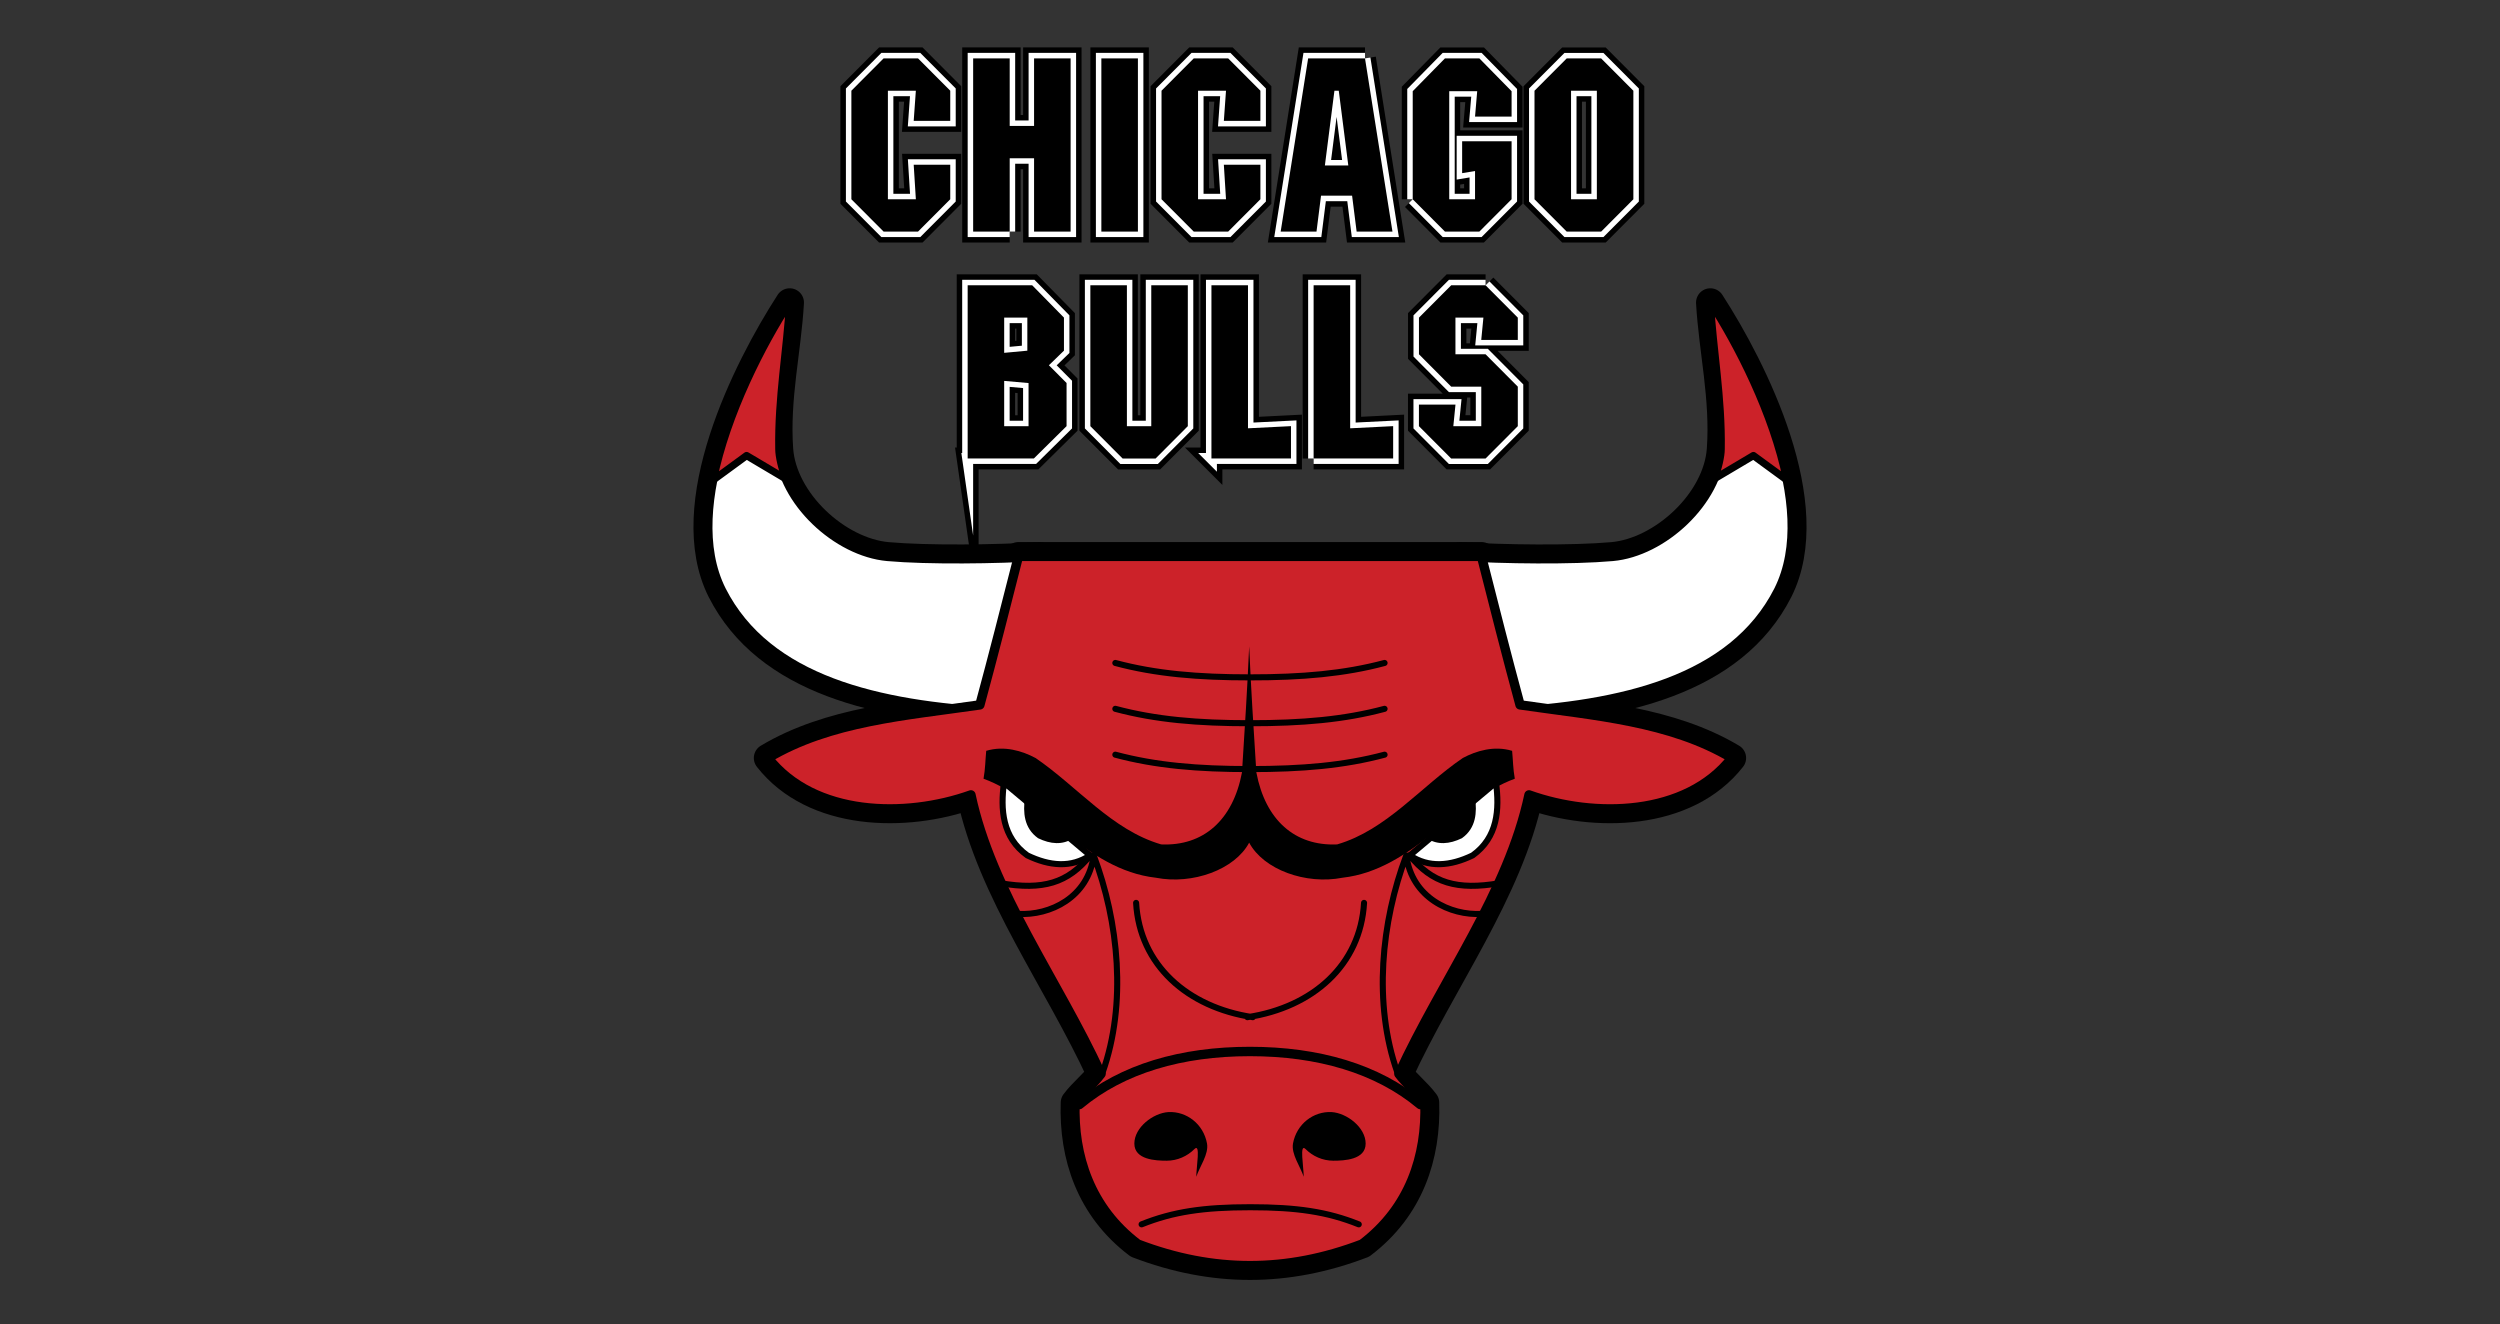 <svg xmlns="http://www.w3.org/2000/svg" id="Layer_1" data-name="Layer 1" viewBox="0 0 7653.5 4053.3"><rect x="0" y="0" width="7653.5" height="4053.3" fill="#333333" stroke="none"/><defs><style>      .cls-1 {        stroke-width: 7.4px;      }      .cls-1, .cls-2, .cls-3, .cls-4, .cls-5, .cls-6, .cls-7, .cls-8 {        stroke-linecap: round;        stroke-linejoin: round;      }      .cls-1, .cls-2, .cls-3, .cls-4, .cls-5, .cls-6, .cls-7, .cls-8, .cls-9 {        stroke: #000;      }      .cls-1, .cls-2, .cls-3, .cls-5, .cls-6, .cls-10, .cls-8 {        fill-rule: evenodd;      }      .cls-1, .cls-10 {        fill: #000;      }      .cls-2, .cls-3 {        fill: #cc2229;      }      .cls-2, .cls-6, .cls-7 {        stroke-width: 28.8px;      }      .cls-3 {        stroke-width: 22.3px;      }      .cls-11 {        stroke: #fff;        stroke-width: 33.5px;      }      .cls-11, .cls-4, .cls-7, .cls-9 {        fill: none;      }      .cls-11, .cls-9 {        stroke-miterlimit: 33.8;      }      .cls-4, .cls-5 {        stroke-width: 18.6px;      }      .cls-5, .cls-6, .cls-8 {        fill: #fff;      }      .cls-10 {        stroke-width: 0px;      }      .cls-8 {        stroke-width: 87.5px;      }      .cls-9 {        stroke-width: 67px;      }    </style></defs><path class="cls-8" d="M3183.9,1703.3c-131.9,8.3-343.4,11-467,0-153.8-13.8-321.4-168.1-332.4-327.9-11-157.1,24.7-303.1,33-449.1-131.9,203.9-340.6,620-208.8,881.8,140.1,275.6,480.8,352.7,843.4,372,44-159.8,87.9-319.6,131.9-476.7h0ZM4469.6,1703.3c131.9,8.3,343.4,11,467,0,153.8-13.8,321.4-168.1,332.4-327.9,11-157.1-24.7-303.1-33-449.1,131.9,203.9,340.7,620,208.8,881.8-140.1,275.6-480.8,352.7-843.4,372-44-159.8-87.9-319.6-131.9-476.7h0Z"></path><path class="cls-8" d="M4170,3808.5c145.6-110.2,197.8-270,192.3-432.6-24.7-33-54.9-55.1-79.7-88.2,131.9-286.6,335.2-556.6,398.3-854.2,200.6,71.7,480.8,66.1,620.9-113-189.6-113-420.3-129.5-648.3-162.6-41.2-151.6-79.7-303.1-118.1-454.7h-1417.5c-38.5,151.5-76.9,303.1-118.1,454.7-228,33.1-458.8,49.6-648.3,162.6,140.1,179.1,420.3,184.6,620.9,113,63.2,297.6,266.5,567.6,398.3,854.2-24.7,33.1-54.9,55.1-79.7,88.2-5.5,162.6,46.7,322.4,192.3,432.6,230.7,88.2,456,88.2,686.8,0Z"></path><path class="cls-10" d="M2705.1,178.7h105.3l98.7,99v92.4h-111.9l6.6-92.4h-85.6v332.3h85.6l-6.6-105.6h111.9v105.6l-98.7,99h-105.3l-98.7-99v-332.3l98.7-99ZM3091.1,709.1h-111.9V178.7h111.9v206.9h74.6v-206.9h111.9v530.4h-111.9v-224.5h-74.6v224.5ZM3483.6,709.1h-111.9V178.7h111.9v530.4ZM3654.6,178.7h105.3l98.7,99v92.4h-111.9l6.6-92.4h-85.6v332.3h85.6l-6.6-105.6h111.9v105.6l-98.7,99h-105.3l-98.7-99v-332.3l98.7-99ZM4178.8,178.7l84.1,530.4h-109.7l-13.9-110h-95.1l-13.9,110h-109.7l84.1-530.4h174.1ZM4085.2,277.7l-29.2,228.9h71.7l-29.2-228.9h-13.2ZM4324.9,610.1v-330.9l98.7-100.5h105.3l98.7,100.5v77.8h-111.9l6.6-77.8h-85.6v330.9h79v-86.6l-39.5,6.6v-97.6h151.4v177.5l-98.7,99h-105.3l-98.7-99ZM4809.6,277.7v332.3h79v-332.3h-79ZM4796.4,709.1l-98.7-99v-332.3l98.7-99h105.3l98.7,99v332.3l-98.7,99h-105.3Z"></path><path class="cls-9" d="M2705.1,178.7h105.3l98.7,99v92.4h-111.9l6.6-92.4h-85.6v332.3h85.6l-6.6-105.6h111.9v105.6l-98.7,99h-105.3l-98.7-99v-332.3l98.7-99ZM3091.1,709.1h-111.9V178.7h111.9v206.9h74.6v-206.9h111.9v530.4h-111.9v-224.5h-74.6v224.5ZM3483.6,709.1h-111.9V178.7h111.9v530.4ZM3654.6,178.7h105.3l98.8,99v92.4h-111.9l6.6-92.4h-85.6v332.3h85.6l-6.6-105.6h111.9v105.6l-98.8,99h-105.3l-98.7-99v-332.3l98.7-99ZM4178.8,178.7l84.1,530.4h-109.7l-13.9-110h-95.1l-13.9,110h-109.7l84.1-530.4h174.1ZM4085.2,277.7l-29.2,228.9h71.7l-29.2-228.9h-13.2ZM4324.9,610.1v-330.9l98.7-100.5h105.3l98.7,100.5v77.8h-111.9l6.6-77.8h-85.6v330.9h79v-86.6l-39.5,6.6v-97.6h151.4v177.5l-98.7,99h-105.3l-98.7-99ZM4809.6,277.7v332.3h79v-332.3h-79ZM4796.4,709.1l-98.7-99v-332.3l98.7-99h105.3l98.7,99v332.3l-98.7,99h-105.3Z"></path><path class="cls-10" d="M3074.2,1080.2l70.9-6.6v-101.2h-70.9v107.8ZM3074.2,1166.1v138.7h74.6v-132.1l-74.6-6.6ZM2962.4,1403.7v-530.4h197.5l97.3,99v101.2l-46.1,44.7,54.1,54.3v132.1l-100.2,99h-202.6,0ZM3436.8,1403.7l-98.8-99v-431.3h111.9v431.3h74.6v-431.3h111.9v431.3l-98.7,99h-100.9ZM3708.7,1403.7v-530.4h111.9v437.9l131.6-6.6v99h-243.5ZM4021.5,1403.7v-530.4h111.9v437.9l131.6-6.6v99h-243.5ZM4547.9,873.4l98.7,99v68.2h-111.9l6.6-68.2h-85.6v112.2h92.2l98.7,99.1v121l-98.7,99h-105.3l-98.7-99v-66h111.9l-6.6,66h85.6v-121h-92.1l-98.7-99.1v-112.2l98.7-99h105.3Z"></path><path class="cls-9" d="M3074.2,1080.3l70.9-6.6v-101.2h-70.9v107.8ZM3074.2,1166.1v138.7h74.6v-132.1l-74.6-6.6ZM2962.4,1403.7v-530.4h197.5l97.3,99v101.2l-46.1,44.7,54.1,54.3v132.1l-100.2,99h-202.6,0ZM3436.8,1403.7l-98.8-99v-431.3h111.9v431.3h74.6v-431.3h111.9v431.3l-98.7,99h-100.9ZM3708.7,1403.7v-530.4h111.9v437.9l131.6-6.6v99h-243.6ZM4021.5,1403.7v-530.4h111.9v437.9l131.6-6.6v99h-243.5ZM4547.9,873.4l98.7,99v68.2h-111.9l6.6-68.2h-85.6v112.2h92.2l98.7,99v121l-98.7,99h-105.3l-98.7-99v-66h111.9l-6.6,66h85.6v-121h-92.1l-98.7-99v-112.2l98.7-99h105.3Z"></path><path class="cls-10" d="M2705.1,178.7h105.3l98.7,99v92.4h-111.9l6.6-92.4h-85.6v332.3h85.6l-6.6-105.6h111.9v105.6l-98.7,99h-105.3l-98.7-99v-332.3l98.7-99ZM3091.1,709.1h-111.9V178.7h111.9v206.9h74.6v-206.9h111.9v530.4h-111.9v-224.5h-74.6v224.5ZM3483.6,709.1h-111.9V178.7h111.9v530.4ZM3654.6,178.7h105.3l98.7,99v92.4h-111.9l6.6-92.4h-85.6v332.3h85.6l-6.6-105.6h111.9v105.6l-98.7,99h-105.3l-98.7-99v-332.3l98.7-99ZM4178.8,178.7l84.1,530.4h-109.7l-13.9-110h-95.1l-13.9,110h-109.7l84.1-530.4h174.1ZM4085.2,277.7l-29.2,228.9h71.7l-29.2-228.9h-13.2ZM4324.9,610.1v-330.9l98.7-100.5h105.3l98.7,100.5v77.8h-111.9l6.6-77.8h-85.6v330.9h79v-86.6l-39.5,6.6v-97.6h151.4v177.5l-98.7,99h-105.3l-98.7-99ZM4809.6,277.7v332.3h79v-332.3h-79ZM4796.4,709.1l-98.7-99v-332.3l98.7-99h105.3l98.7,99v332.3l-98.7,99h-105.3Z"></path><path class="cls-11" d="M2705.1,178.7h105.3l98.7,99v92.4h-111.9l6.6-92.4h-85.6v332.3h85.6l-6.6-105.6h111.9v105.6l-98.7,99h-105.3l-98.7-99v-332.3l98.7-99ZM3091.1,709.1h-111.9V178.7h111.9v206.9h74.6v-206.9h111.9v530.4h-111.9v-224.5h-74.6v224.5ZM3483.6,709.1h-111.9V178.7h111.9v530.4ZM3654.6,178.7h105.3l98.8,99v92.4h-111.9l6.6-92.4h-85.6v332.3h85.6l-6.6-105.6h111.9v105.6l-98.8,99h-105.3l-98.7-99v-332.3l98.7-99ZM4178.8,178.7l84.1,530.4h-109.7l-13.9-110h-95.1l-13.9,110h-109.7l84.1-530.4h174.1ZM4085.2,277.7l-29.2,228.9h71.7l-29.2-228.9h-13.2ZM4324.9,610v-330.8l98.7-100.5h105.3l98.7,100.5v77.8h-111.9l6.6-77.8h-85.6v330.8h79v-86.6l-39.5,6.6v-97.6h151.4v177.5l-98.7,99h-105.3l-98.7-99ZM4809.6,277.7v332.3h79v-332.3h-79ZM4796.4,709.1l-98.7-99v-332.3l98.7-99h105.3l98.7,99v332.3l-98.7,99h-105.3Z"></path><path class="cls-10" d="M3074.2,1080.2l70.9-6.6v-101.2h-70.9v107.8ZM3074.2,1166.1v138.7h74.6v-132.1l-74.6-6.6ZM2962.4,1403.7v-530.4h197.5l97.3,99v101.2l-46.1,44.7,54.1,54.3v132.1l-100.2,99h-202.6,0ZM3436.8,1403.7l-98.8-99v-431.3h111.9v431.3h74.6v-431.3h111.9v431.3l-98.7,99h-100.9ZM3708.7,1403.7v-530.4h111.9v437.9l131.6-6.6v99h-243.5ZM4021.5,1403.7v-530.4h111.9v437.9l131.6-6.6v99h-243.5ZM4547.9,873.4l98.7,99v68.2h-111.9l6.6-68.2h-85.6v112.2h92.2l98.7,99.1v121l-98.7,99h-105.3l-98.7-99v-66h111.9l-6.6,66h85.6v-121h-92.1l-98.7-99.1v-112.2l98.7-99h105.3Z"></path><path class="cls-11" d="M3074.2,1080.2l70.9-6.6v-101.2h-70.9v107.8ZM3074.2,1166.1v138.7h74.6v-132.1l-74.6-6.6ZM2962.4,1403.7v-530.4h197.5l97.3,99v101.2l-46.1,44.7,54.1,54.3v132.1l-100.2,99h-202.6,0ZM3436.8,1403.7l-98.8-99v-431.3h111.9v431.3h74.6v-431.3h111.9v431.3l-98.7,99h-100.9ZM3708.7,1403.7v-530.4h111.9v437.9l131.6-6.6v99h-243.6ZM4021.5,1403.7v-530.4h111.9v437.9l131.6-6.6v99h-243.5ZM4547.9,873.4l98.7,99v68.2h-111.9l6.6-68.2h-85.6v112.2h92.2l98.7,99.1v121l-98.7,99h-105.3l-98.7-99v-66h111.9l-6.6,66h85.6v-121h-92.1l-98.7-99.1v-112.2l98.7-99h105.3Z"></path><path class="cls-10" d="M2705.1,178.7h105.3l98.7,99v92.4h-111.9l6.6-92.4h-85.6v332.3h85.6l-6.6-105.6h111.9v105.6l-98.7,99h-105.3l-98.7-99v-332.3l98.7-99ZM3091.1,709.1h-111.9V178.7h111.9v206.9h74.6v-206.9h111.9v530.4h-111.9v-224.5h-74.6v224.5ZM3483.6,709.1h-111.9V178.7h111.9v530.4ZM3654.6,178.7h105.3l98.7,99v92.4h-111.9l6.6-92.4h-85.6v332.3h85.6l-6.6-105.6h111.9v105.6l-98.7,99h-105.3l-98.7-99v-332.3l98.7-99ZM4178.8,178.7l84.1,530.4h-109.7l-13.9-110h-95.1l-13.9,110h-109.7l84.1-530.4h174.1ZM4085.2,277.7l-29.2,228.9h71.7l-29.2-228.9h-13.2ZM4324.9,610.1v-330.9l98.7-100.5h105.3l98.7,100.5v77.8h-111.9l6.6-77.8h-85.6v330.9h79v-86.6l-39.5,6.6v-97.6h151.4v177.5l-98.7,99h-105.3l-98.7-99ZM4809.6,277.7v332.3h79v-332.3h-79ZM4796.4,709.1l-98.7-99v-332.3l98.7-99h105.3l98.7,99v332.3l-98.7,99h-105.3ZM3074.2,1080.2l70.9-6.6v-101.2h-70.9v107.8ZM3074.2,1166.1v138.7h74.6v-132.1l-74.6-6.6ZM2962.4,1403.7v-530.4h197.5l97.3,99v101.2l-46.1,44.7,54.1,54.3v132.1l-100.2,99h-202.6,0ZM3436.8,1403.7l-98.8-99v-431.3h111.9v431.3h74.6v-431.3h111.9v431.3l-98.7,99h-100.9ZM3708.7,1403.7v-530.4h111.9v437.9l131.6-6.6v99h-243.5ZM4021.5,1403.7v-530.4h111.9v437.9l131.6-6.6v99h-243.5ZM4547.9,873.4l98.7,99v68.2h-111.9l6.6-68.2h-85.6v112.2h92.2l98.7,99.1v121l-98.7,99h-105.3l-98.7-99v-66h111.9l-6.6,66h85.6v-121h-92.1l-98.7-99.1v-112.2l98.7-99h105.3Z"></path><path class="cls-6" d="M3183.9,1703.3c-131.9,8.3-343.4,11-467,0-153.8-13.8-321.4-168.1-332.4-327.9-11-157.1,24.7-303.1,33-449.1-131.9,203.9-340.6,620-208.8,881.8,140.1,275.6,480.8,352.7,843.4,372,44-159.8,87.9-319.6,131.9-476.7h0ZM4469.6,1703.3c131.9,8.3,343.4,11,467,0,153.8-13.8,321.4-168.1,332.4-327.9,11-157.1-24.7-303.1-33-449.1,131.9,203.9,340.7,620,208.8,881.8-140.1,275.6-480.8,352.7-843.4,372-44-159.8-87.9-319.6-131.9-476.7h0Z"></path><path class="cls-3" d="M2406.4,1466.3c-13.7-30.3-22-71.7-22-90.9-2.8-157.1,24.7-303.1,33-449.1-82.4,126.7-192.3,338.9-233.5,542.8l101.7-74.4,120.9,71.7ZM5247.1,1466.3c13.7-30.3,22-71.7,22-90.9,2.7-157.1-24.7-303.1-33-449.1,82.4,126.7,192.3,338.9,233.5,542.8l-101.7-74.4-120.8,71.7Z"></path><path class="cls-2" d="M4170,3808.5c145.6-110.2,197.8-270,192.3-432.6-24.7-33-54.9-55.1-79.7-88.2,131.9-286.6,335.2-556.6,398.3-854.2,200.6,71.7,480.8,66.1,620.9-113-189.6-113-420.3-129.5-648.3-162.6-41.2-151.6-79.7-303.1-118.1-454.7h-1417.5c-38.5,151.5-76.9,303.1-118.1,454.7-228,33.1-458.8,49.6-648.3,162.6,140.1,179.1,420.3,184.6,620.9,113,63.2,297.6,266.5,567.6,398.3,854.2-24.7,33.1-54.9,55.1-79.7,88.2-5.5,162.6,46.7,322.4,192.3,432.6,230.7,88.2,456,88.2,686.8,0Z"></path><path class="cls-4" d="M3375.7,3282.8c74.2-209.4,49.4-460.1-27.5-664.1-16.5,129.5-134.6,184.6-230.8,179.1M4277.8,3282.8c-74.2-209.4-49.4-460.1,27.5-664.1,16.5,129.5,134.6,184.6,230.8,179.1M3338.1,2618.5c-68.7,85.4-145.6,107.4-274.7,85.4M4315.4,2618.5c68.7,85.4,145.6,107.4,274.7,85.4M3478.1,2764.1c11,190.1,156.6,319.6,357.1,349.9M4175.9,2764.1c-11,190.1-156.6,319.6-357.1,349.9M4238.7,2310.4c-123.6,33.1-252.7,44.1-412.1,44.1s-288.5-11-412.1-44.1M4238.7,2170c-123.6,33.1-252.7,44.1-412.1,44.1s-288.5-11-412.1-44.1M4238.7,2029.6c-123.6,33-252.7,44.1-412.1,44.1s-288.5-11-412.1-44.1"></path><g><path class="cls-10" d="M3824.2,1978.9c-5.5,126.8-13.7,256.3-22,385.8-27.5,146-118.1,226-247.3,220.4-151.1-44.1-255.5-176.4-384.6-264.5-41.2-22-96.1-38.6-151.1-22-2.7,27.6-2.7,55.1-8.2,85.4,181.3,66.1,310.4,278.3,527.5,303.1,112.6,22,241.8-24.8,285.7-107.4v-600.7ZM3824.2,1978.9c5.5,126.8,13.7,256.3,22,385.8,27.5,146,118.1,226,247.3,220.4,151.1-44.1,255.5-176.4,384.6-264.5,41.2-22,96.1-38.6,151.1-22,2.7,27.6,2.7,55.1,8.2,85.4-181.3,66.1-310.4,278.3-527.5,303.1-112.6,22-241.7-24.8-285.7-107.4v-600.7h0Z"></path><path class="cls-5" d="M3073.6,2395.5c-11,82.7-5.5,168.1,71.4,223.2,68.7,33.1,134.6,38.6,192.3,0-96.1-79.9-170.3-146-263.7-223.2h0ZM4579.8,2395.5c11,82.7,5.5,168.1-71.4,223.2-68.7,33.1-134.6,38.6-192.3,0,96.2-79.9,170.3-146,263.7-223.2Z"></path><path class="cls-1" d="M3141.3,2442.4c-5.9,44.6-3,90.8,38.6,120.5,37.1,17.9,72.7,20.8,103.9,0-51.9-43.1-92-78.8-142.4-120.5ZM4512.2,2442.4c5.9,44.6,3,90.8-38.6,120.5-37.1,17.9-72.7,20.8-103.9,0,51.9-43.1,92-78.8,142.4-120.5Z"></path><path class="cls-10" d="M3662.2,3602.9c11-33.1,38.5-68.9,33-101.9-11-60.6-63.2-99.2-118.1-96.5-46.7,2.8-104.4,46.8-104.4,96.5s65.9,52.4,98.9,52.4,63.2-13.8,85.2-35.8c19.2-19.3,5.5,55.1,5.5,85.4h0ZM3991.3,3602.9c-11-33.1-38.4-68.9-33-101.9,11-60.6,63.2-99.2,118.1-96.5,46.7,2.8,104.4,46.8,104.4,96.5s-65.9,52.4-98.9,52.4-63.2-13.8-85.2-35.8c-19.2-19.3-5.5,55.1-5.5,85.4Z"></path></g><path class="cls-4" d="M4159.7,3748.2c-96.1-38.6-189.5-52.4-332.4-52.4s-236.2,13.8-332.4,52.4"></path><path class="cls-7" d="M4348.3,3381.6c-131.9-110.2-313.2-162.6-521.9-162.6s-390.1,52.4-522,162.6"></path></svg>